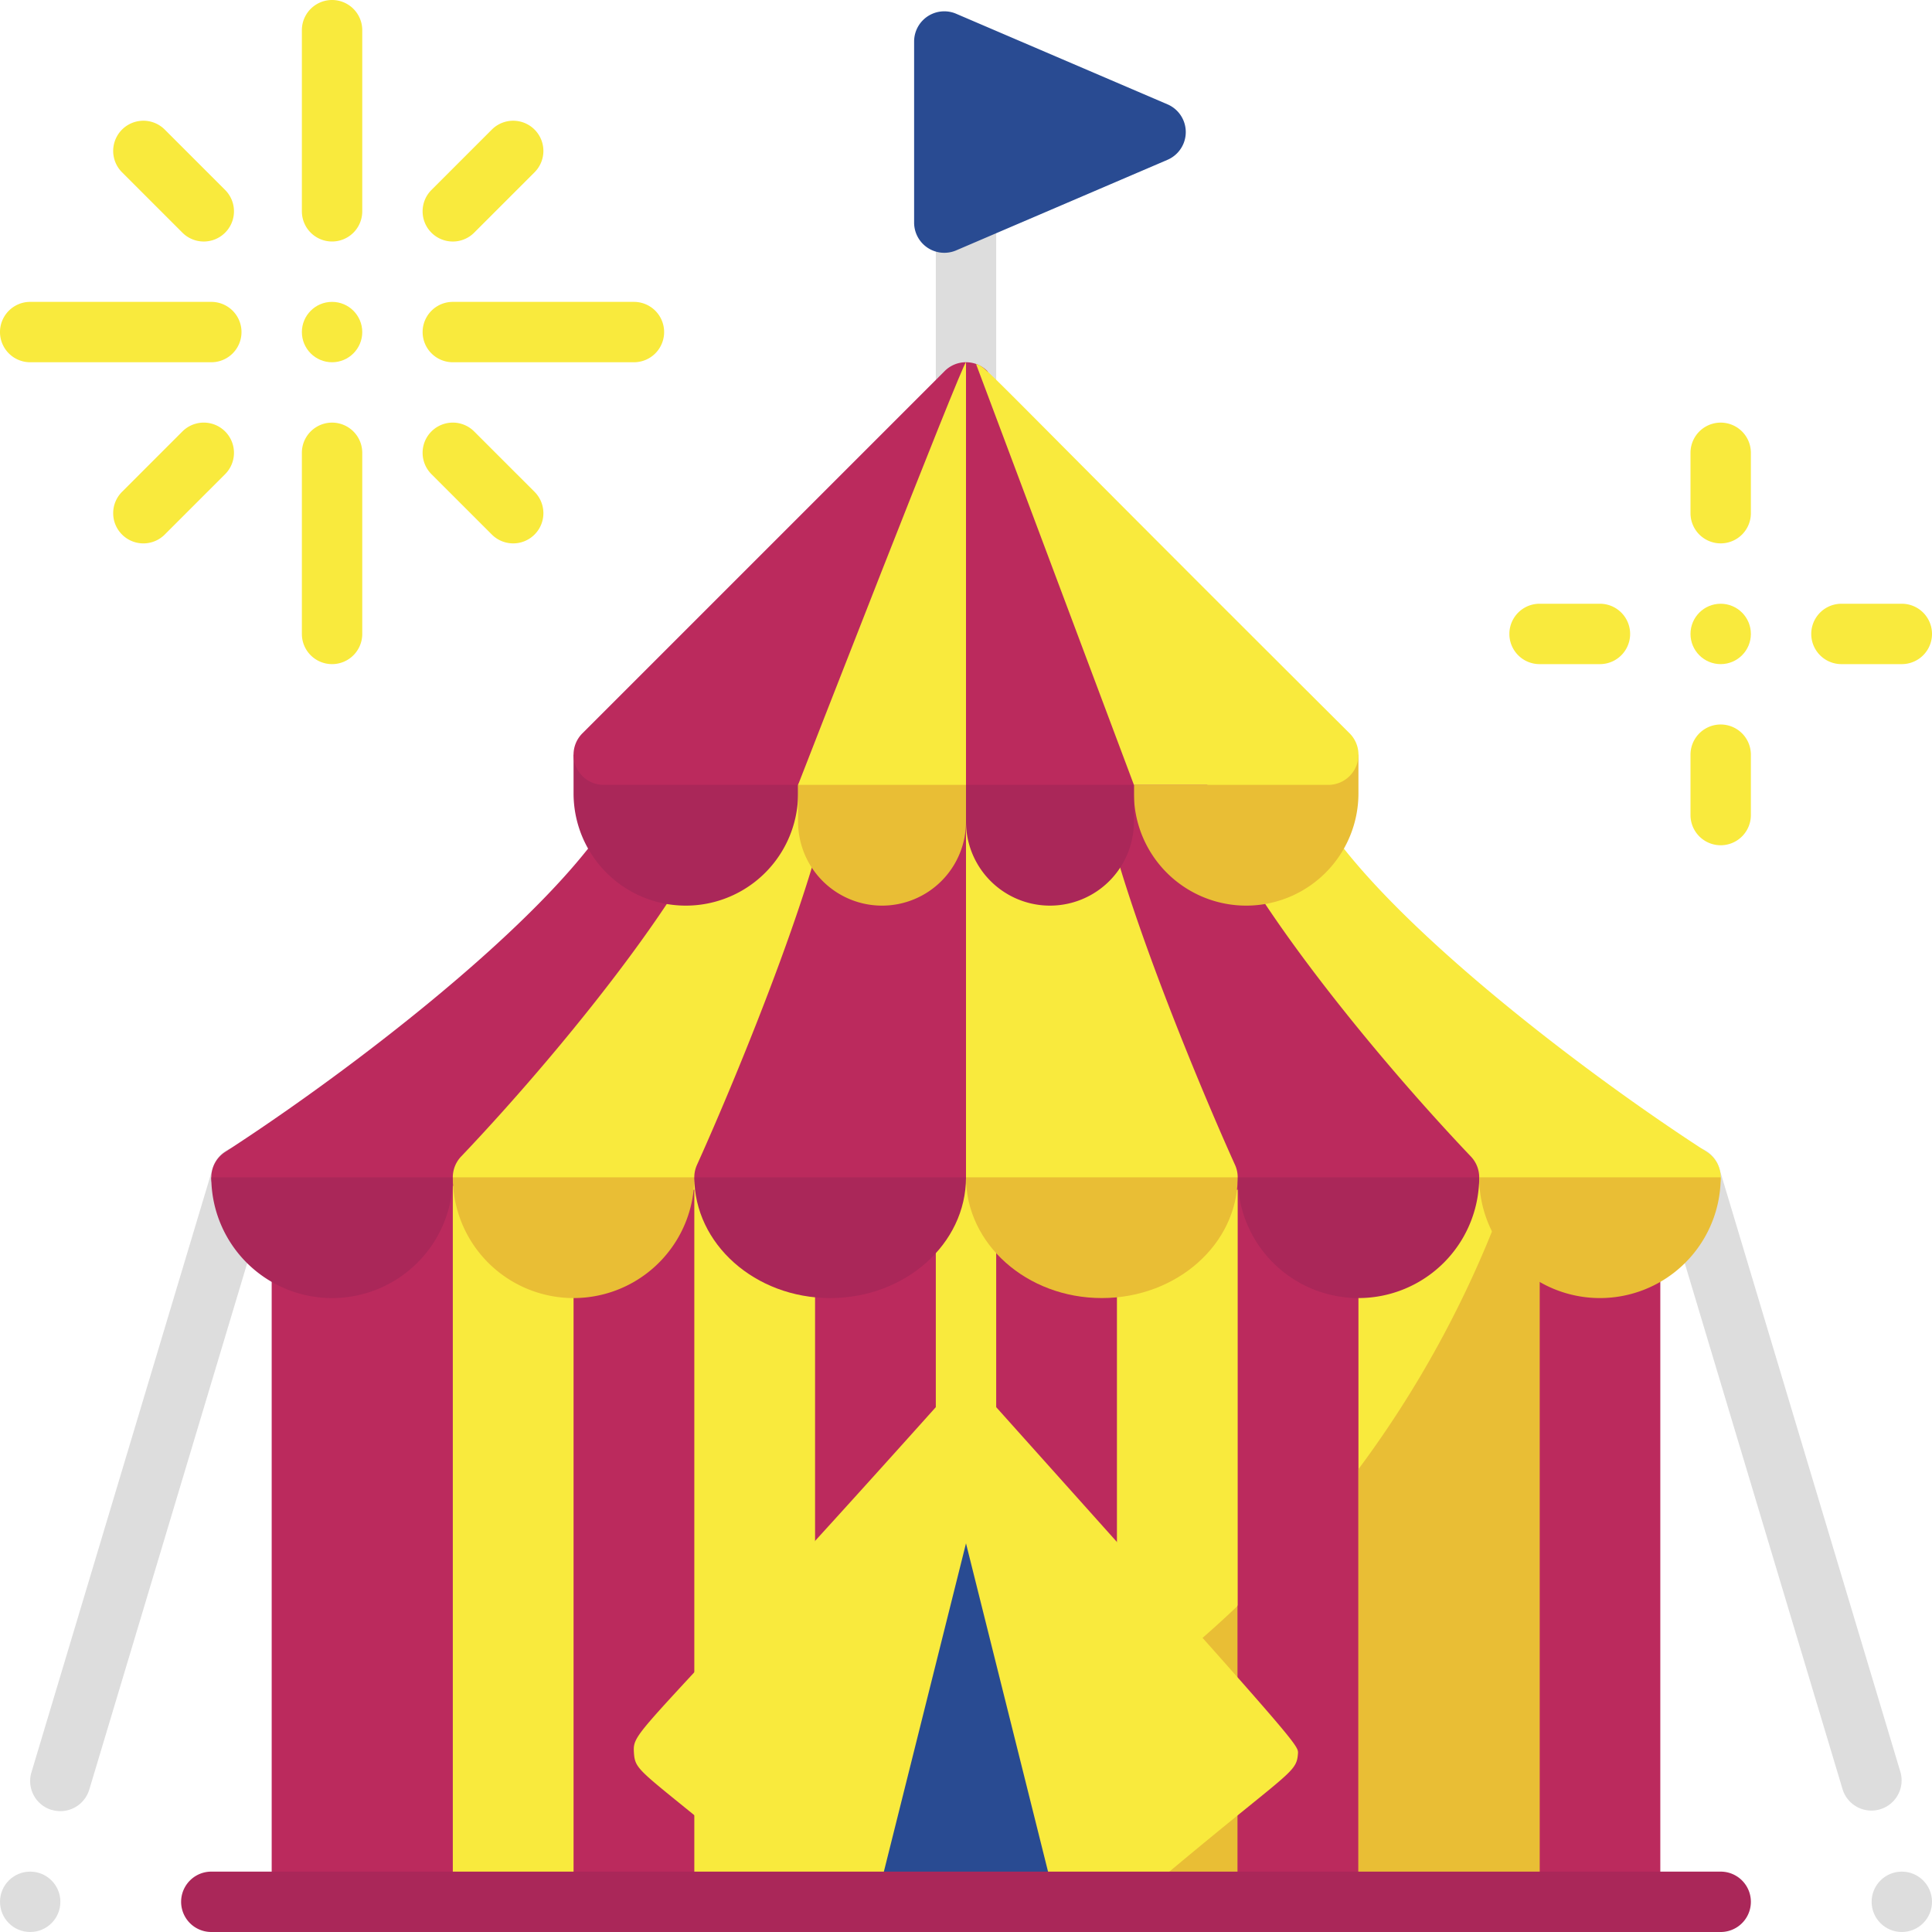 <?xml version="1.0" encoding="UTF-8"?> <svg xmlns="http://www.w3.org/2000/svg" id="Слой_1" data-name="Слой 1" viewBox="0 0 512 512"> <defs> <style>.cls-1{fill:#bb2a5d;}.cls-2{fill:#f9ea3d;}.cls-3{fill:#e9be35;}.cls-4{fill:#ddd;}.cls-5{fill:#294b92;}.cls-6{fill:#aa2759;}</style> </defs> <path class="cls-1" d="M304,512H208c-4.42,0-8-3.88-8-8.67V312.67c0-4.79,3.58-8.67,8-8.67h96c4.42,0,8,3.88,8,8.67V503.33C312,508.12,308.42,512,304,512Z"></path> <path class="cls-2" d="M208,512H176c-4.42,0-8-3.88-8-8.67V312.67c0-4.79,3.58-8.67,8-8.67h32c4.42,0,8,3.88,8,8.67V503.33C216,508.12,212.42,512,208,512Z"></path> <path class="cls-1" d="M176,512H144c-4.42,0-8-3.88-8-8.67V312.67c0-4.79,3.58-8.67,8-8.67h32c4.42,0,8,3.88,8,8.67V503.33C184,508.12,180.42,512,176,512Z"></path> <path class="cls-2" d="M144,512H112c-4.42,0-8-3.88-8-8.67V312.67c0-4.79,3.58-8.67,8-8.67h32c4.42,0,8,3.88,8,8.67V503.33C152,508.12,148.42,512,144,512Z"></path> <path class="cls-1" d="M112,512H80c-4.42,0-8-3.88-8-8.67V312.67c0-4.79,3.58-8.67,8-8.67h32c4.42,0,8,3.88,8,8.67V503.33C120,508.12,116.42,512,112,512Z"></path> <path class="cls-2" d="M336,512H304c-4.42,0-8-3.88-8-8.67V312.67c0-4.79,3.58-8.67,8-8.67h32c4.42,0,8,3.88,8,8.67V503.33C344,508.12,340.42,512,336,512Z"></path> <path class="cls-3" d="M296,451.88V504a8,8,0,0,0,8,8h32a8,8,0,0,0,8-8V409a285,285,0,0,1-48,42.93Z"></path> <path class="cls-1" d="M368,512H336c-4.42,0-8-3.88-8-8.67V312.67c0-4.79,3.58-8.67,8-8.67h32c4.42,0,8,3.88,8,8.67V503.33C376,508.12,372.42,512,368,512Z"></path> <path class="cls-1" d="M328,425.52V504a8,8,0,0,0,8,8h32a8,8,0,0,0,8-8V365.38A285.48,285.48,0,0,1,328,425.52Z"></path> <path class="cls-1" d="M432,512H400c-4.42,0-8-3.88-8-8.67V312.67c0-4.79,3.58-8.67,8-8.67h32c4.42,0,8,3.88,8,8.67V503.33C440,508.12,436.42,512,432,512Z"></path> <path class="cls-2" d="M400,512H368c-4.42,0-8-3.88-8-8.67V312.67c0-4.79,3.58-8.67,8-8.67h32c4.42,0,8,3.88,8,8.67V503.33C408,508.12,404.42,512,400,512Z"></path> <path class="cls-3" d="M400,320h-2.13A283.42,283.42,0,0,1,360,389.35V504a8,8,0,0,0,8,8h32a8,8,0,0,0,8-8V328A8,8,0,0,0,400,320Z"></path> <path class="cls-4" d="M13.7,479.66a8,8,0,0,1-5.36-10h0l48-160a8,8,0,1,1,15.32,4.6l-48,160a8,8,0,0,1-10,5.36Z"></path> <circle class="cls-4" cx="8" cy="504" r="8"></circle> <path class="cls-4" d="M488.34,474.3l-48-160a8,8,0,1,1,15.32-4.6l48,160a8,8,0,0,1-15.32,4.6Z"></path> <circle class="cls-4" cx="504" cy="504" r="8"></circle> <path class="cls-4" d="M256,112a8,8,0,0,1-8-8V56a8,8,0,0,1,16,0v48A8,8,0,0,1,256,112Z"></path> <path class="cls-5" d="M242.25,59V11a8,8,0,0,1,8-8,7.9,7.9,0,0,1,3.15.65l56,24a8,8,0,0,1,0,14.7l-56,24A8,8,0,0,1,242.25,59Z"></path> <path class="cls-2" d="M88,176a8,8,0,0,1-8-8V120a8,8,0,0,1,16,0v48A8,8,0,0,1,88,176Z"></path> <path class="cls-2" d="M88,64a8,8,0,0,1-8-8V8A8,8,0,0,1,96,8V56A8,8,0,0,1,88,64Z"></path> <circle class="cls-2" cx="88" cy="88" r="8"></circle> <path class="cls-2" d="M168,96H120a8,8,0,0,1,0-16h48a8,8,0,0,1,0,16Z"></path> <path class="cls-2" d="M114.34,61.66a8,8,0,0,1,0-11.32h0l16-16a8,8,0,0,1,11.32,11.32l-16,16a8,8,0,0,1-11.32,0Z"></path> <path class="cls-2" d="M48.34,61.66l-16-16A8,8,0,0,1,43.66,34.34l16,16A8,8,0,0,1,48.34,61.66Z"></path> <path class="cls-2" d="M130.34,141.66l-16-16a8,8,0,0,1,11.32-11.32l16,16a8,8,0,0,1-11.32,11.32Z"></path> <path class="cls-2" d="M32.34,141.66a8,8,0,0,1,0-11.32h0l16-16a8,8,0,0,1,11.32,11.32l-16,16a8,8,0,0,1-11.32,0Z"></path> <path class="cls-2" d="M56,96H8A8,8,0,0,1,8,80H56a8,8,0,0,1,0,16Z"></path> <path class="cls-2" d="M456,224a8,8,0,0,1-8-8V200a8,8,0,0,1,16,0v16A8,8,0,0,1,456,224Z"></path> <path class="cls-2" d="M456,144a8,8,0,0,1-8-8V120a8,8,0,0,1,16,0v16A8,8,0,0,1,456,144Z"></path> <circle class="cls-2" cx="456" cy="168" r="8"></circle> <path class="cls-2" d="M504,176H488a8,8,0,0,1,0-16h16a8,8,0,0,1,0,16Z"></path> <path class="cls-2" d="M424,176H408a8,8,0,0,1,0-16h16a8,8,0,0,1,0,16Z"></path> <path class="cls-5" d="M288,512H224a8,8,0,0,1-7.76-9.94l32-128c2-8.05,13.51-8.05,15.52,0l32,128A8,8,0,0,1,288,512Z"></path> <path class="cls-2" d="M264,372.91V312H248v60.91c-79,88.21-80.42,85.32-80,91.64.42,6.06,2.28,4,50.86,45.6a8,8,0,0,0,11.27-1,7.93,7.93,0,0,0,1.61-3.18L256,409l24.24,97a8,8,0,0,0,12.88,4.21c48.58-41.6,50.44-39.54,50.86-45.6C344.13,462.38,343.07,461.19,264,372.91Z"></path> <path class="cls-6" d="M456,512H56a8,8,0,0,1,0-16H456a8,8,0,0,1,0,16Z"></path> <path class="cls-1" d="M202.67,192H176a8,8,0,0,0-8,8c0,25.66-66.46,78.19-108.34,105.28a8,8,0,0,0-3.33,9H133.8a347.61,347.61,0,0,0,38-40.9C198,240,210.67,216,210.67,200a8,8,0,0,0-8-8Z"></path> <path class="cls-2" d="M229.33,192H202.67a8,8,0,0,0-8,8c0,22.28-43.34,75.88-72.46,106.48a8,8,0,0,0-1.53,8.76l78.6.07c1.56-3.42,38.05-84.07,38.05-115.31a8,8,0,0,0-8-8Z"></path> <path class="cls-1" d="M256,192H229.33a8,8,0,0,0-8,8c0,22.79-26.43,86.19-36.62,108.7a8,8,0,0,0,.57,7.64L264,312V200a8,8,0,0,0-8-8Z"></path> <path class="cls-2" d="M452.34,305.28C410.45,278.2,344,225.68,344,200a8,8,0,0,0-8-8H309.33a8,8,0,0,0-8,8c0,16,12.72,40,38.89,73.36a347.52,347.52,0,0,0,38,40.9h77.47A8,8,0,0,0,452.34,305.28Z"></path> <path class="cls-1" d="M389.79,306.48c-29.12-30.6-72.46-84.2-72.46-106.48a8,8,0,0,0-8-8H282.67a8,8,0,0,0-8,8c0,31.24,36.5,111.89,38.05,115.31l78.6-.07A8,8,0,0,0,389.79,306.48Z"></path> <path class="cls-2" d="M326.72,316.34a8,8,0,0,0,.57-7.64c-10.19-22.51-36.62-85.91-36.62-108.7a8,8,0,0,0-8-8H256V316.34Z"></path> <path class="cls-6" d="M56,312a32,32,0,0,0,64,0"></path> <path class="cls-3" d="M120,312a32,32,0,0,0,64,0"></path> <path class="cls-6" d="M184,312c0,17.67,16.12,32,36,32s36-14.33,36-32"></path> <path class="cls-3" d="M256,312c0,17.67,16.12,32,36,32s36-14.33,36-32"></path> <path class="cls-6" d="M328,312a32,32,0,0,0,64,0"></path> <path class="cls-3" d="M392,312a32,32,0,0,0,64,0"></path> <path class="cls-3" d="M300.5,200H360v10.25a29.75,29.75,0,0,1-59.5,0V200Z"></path> <path class="cls-6" d="M152,200h59.5v10.25a29.75,29.75,0,0,1-59.5,0V200Z"></path> <path class="cls-6" d="M256,200h44.5v17.75a22.25,22.25,0,0,1-44.5,0V200Z"></path> <path class="cls-1" d="M320,208H160a8,8,0,0,1-5.66-13.66l96-96a8,8,0,0,1,11.32,0h0Z"></path> <path class="cls-2" d="M357.66,194.34c-101.36-100.94-95.72-96.71-99-97.87L300.5,208H352a8,8,0,0,0,5.66-13.66Z"></path> <path class="cls-3" d="M233.75,240a22.25,22.25,0,0,1-22.25-22.25V208l4.5-8h40v17.75A22.25,22.25,0,0,1,233.75,240Z"></path> <path class="cls-2" d="M211.5,208H256V96C255.09,96,211.5,208,211.5,208Z"></path> </svg> 